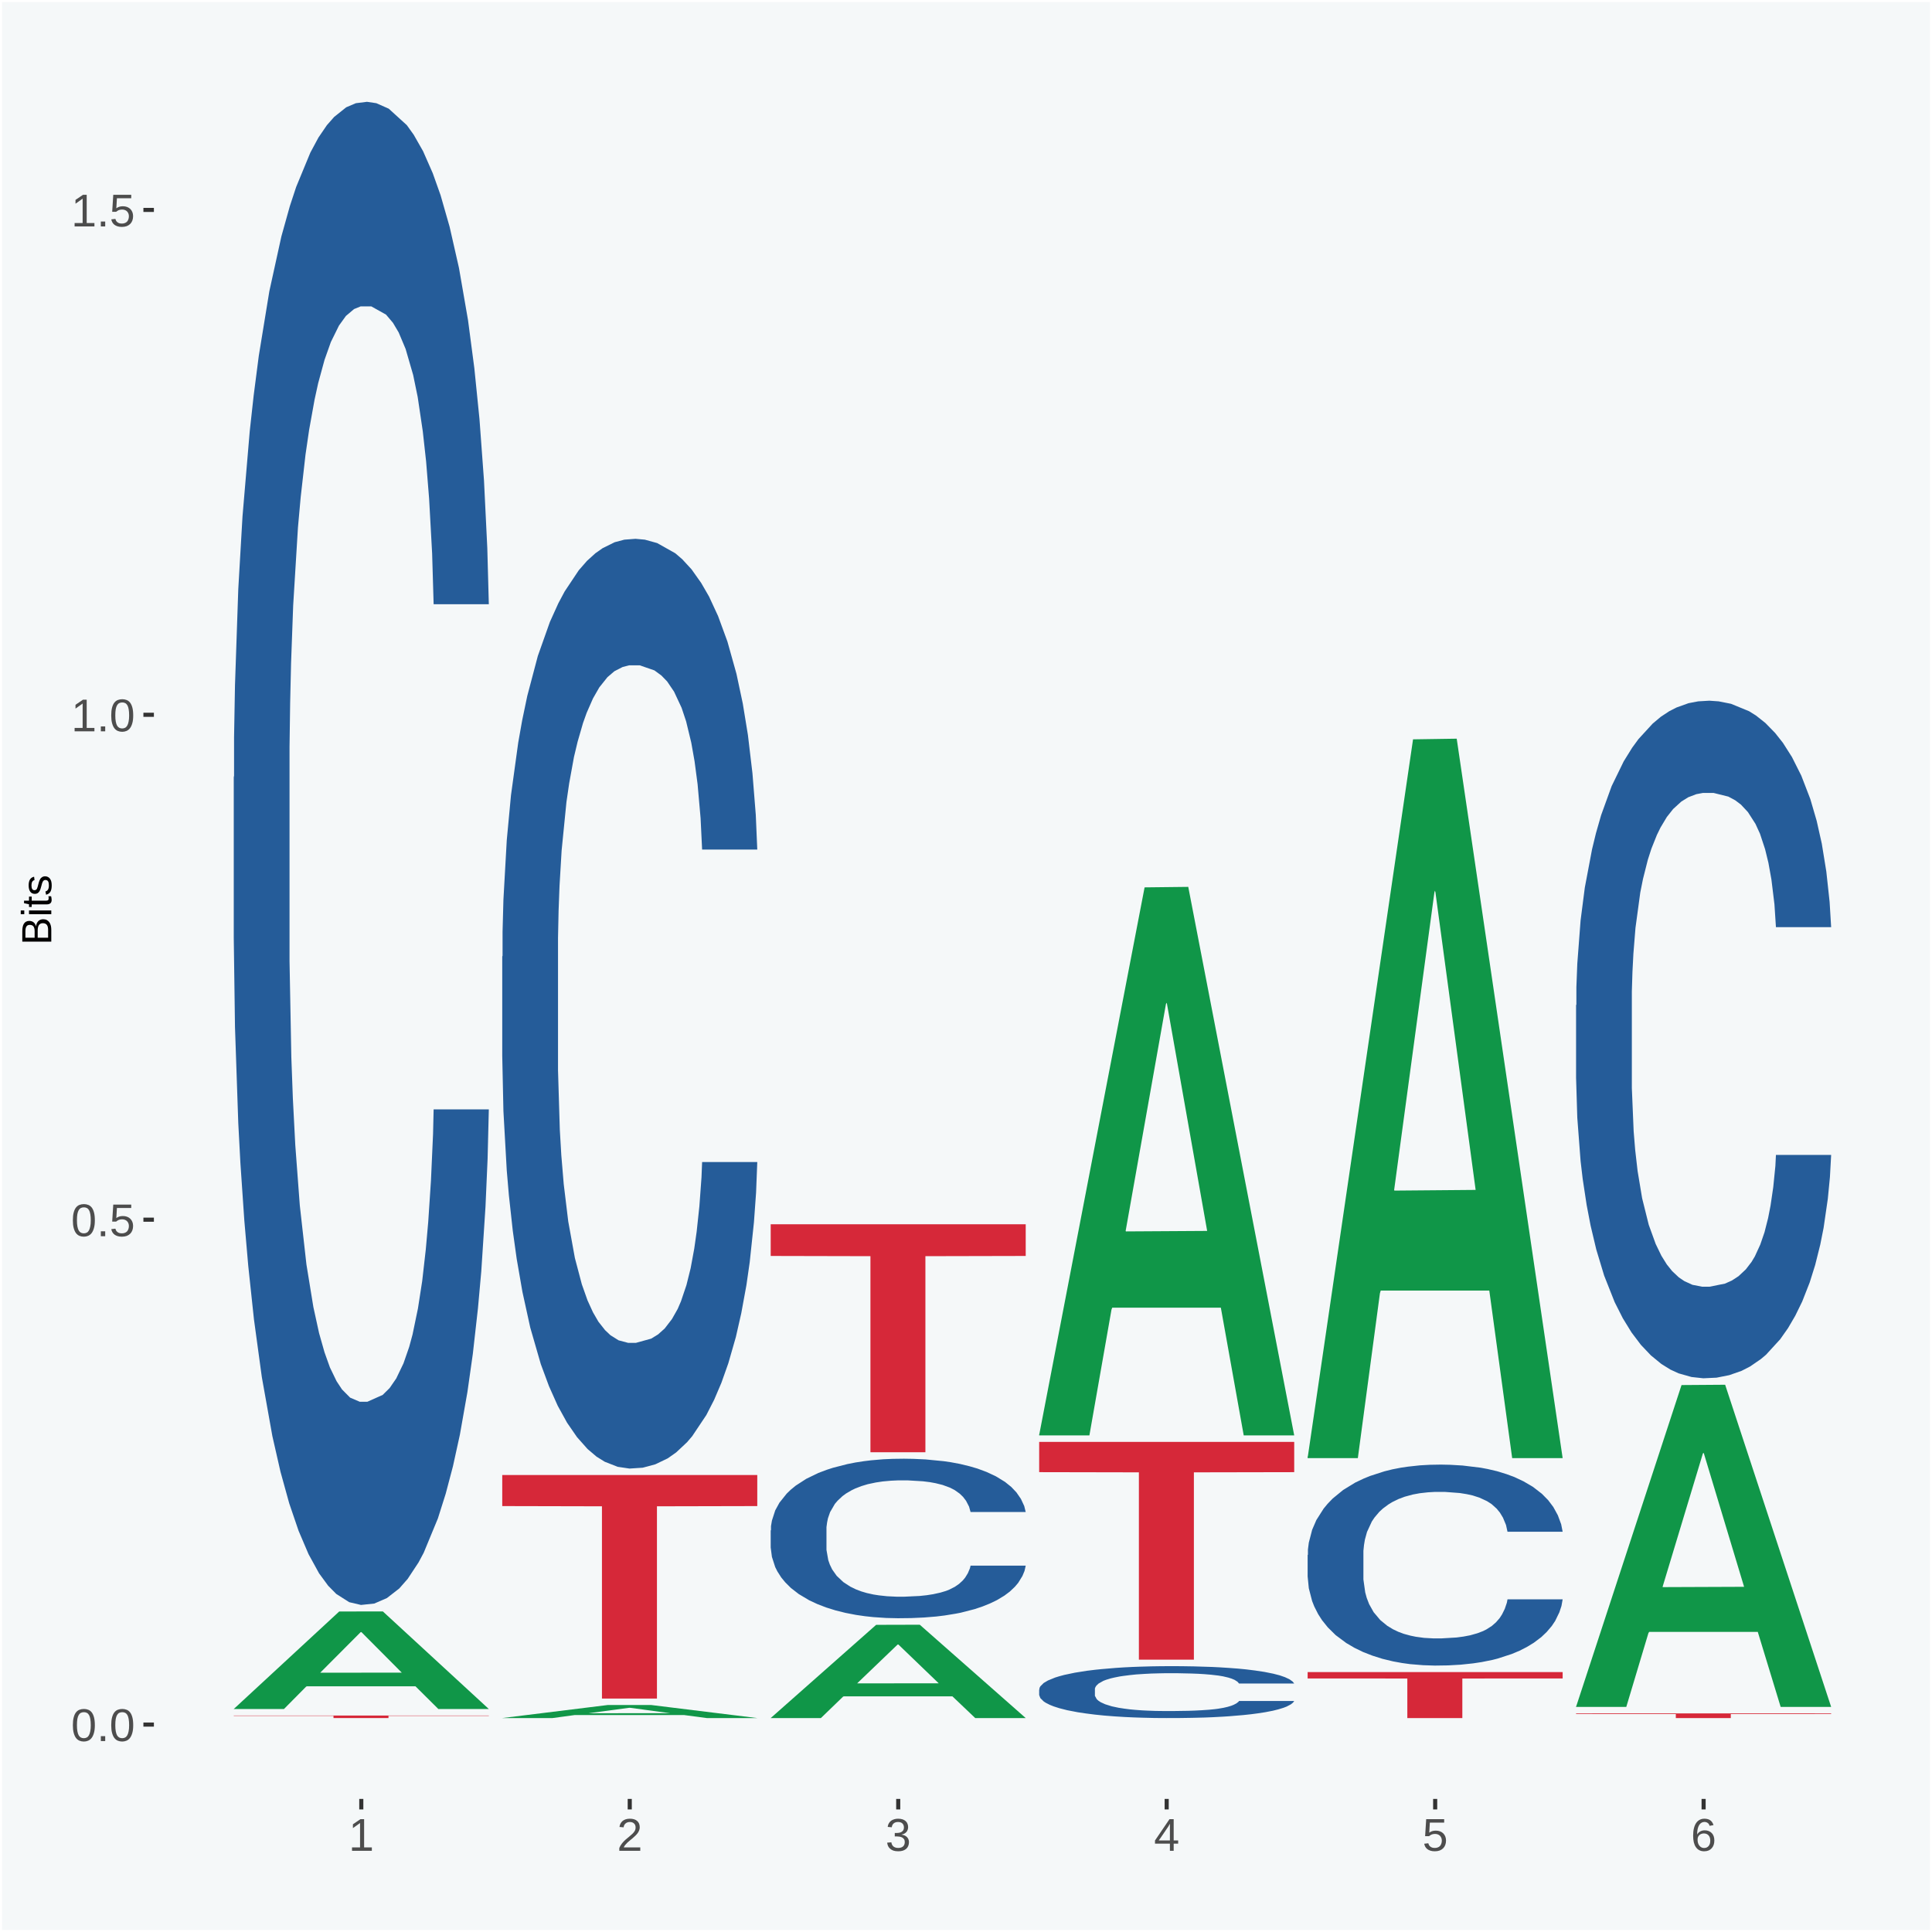 <?xml version="1.0" encoding="UTF-8"?>
<svg xmlns="http://www.w3.org/2000/svg" xmlns:xlink="http://www.w3.org/1999/xlink" width="504pt" height="504pt" viewBox="0 0 504 504" version="1.1">
<defs>
<g>
<symbol overflow="visible" id="glyph0-0">
<path style="stroke:none;" d="M 0.406 0 L 0.406 -8 L 3.594 -8 L 3.594 0 Z M 0.797 -0.406 L 3.188 -0.406 L 3.188 -7.594 L 0.797 -7.594 Z M 0.797 -0.406 "/>
</symbol>
<symbol overflow="visible" id="glyph0-1">
<path style="stroke:none;" d="M 6.203 -4.125 C 6.203 -3.332 6.125 -2.664 5.969 -2.125 C 5.82 -1.582 5.617 -1.145 5.359 -0.812 C 5.098 -0.477 4.789 -0.238 4.438 -0.094 C 4.094 0.051 3.723 0.125 3.328 0.125 C 2.922 0.125 2.539 0.051 2.188 -0.094 C 1.844 -0.238 1.539 -0.477 1.281 -0.812 C 1.031 -1.145 0.832 -1.582 0.688 -2.125 C 0.539 -2.664 0.469 -3.332 0.469 -4.125 C 0.469 -4.957 0.539 -5.645 0.688 -6.188 C 0.832 -6.738 1.035 -7.176 1.297 -7.5 C 1.555 -7.82 1.859 -8.047 2.203 -8.172 C 2.555 -8.305 2.941 -8.375 3.359 -8.375 C 3.754 -8.375 4.125 -8.305 4.469 -8.172 C 4.812 -8.047 5.113 -7.82 5.375 -7.5 C 5.633 -7.176 5.836 -6.738 5.984 -6.188 C 6.129 -5.645 6.203 -4.957 6.203 -4.125 Z M 5.141 -4.125 C 5.141 -4.781 5.098 -5.328 5.016 -5.766 C 4.941 -6.203 4.828 -6.551 4.672 -6.812 C 4.516 -7.07 4.328 -7.254 4.109 -7.359 C 3.891 -7.473 3.641 -7.531 3.359 -7.531 C 3.055 -7.531 2.789 -7.473 2.562 -7.359 C 2.344 -7.254 2.156 -7.07 2 -6.812 C 1.844 -6.551 1.723 -6.203 1.641 -5.766 C 1.566 -5.328 1.531 -4.781 1.531 -4.125 C 1.531 -3.5 1.57 -2.969 1.656 -2.531 C 1.738 -2.094 1.852 -1.742 2 -1.484 C 2.156 -1.223 2.344 -1.035 2.562 -0.922 C 2.789 -0.805 3.047 -0.75 3.328 -0.75 C 3.609 -0.75 3.859 -0.805 4.078 -0.922 C 4.305 -1.035 4.492 -1.223 4.641 -1.484 C 4.797 -1.742 4.914 -2.094 5 -2.531 C 5.094 -2.969 5.141 -3.5 5.141 -4.125 Z M 5.141 -4.125 "/>
</symbol>
<symbol overflow="visible" id="glyph0-2">
<path style="stroke:none;" d="M 1.094 0 L 1.094 -1.281 L 2.234 -1.281 L 2.234 0 Z M 1.094 0 "/>
</symbol>
<symbol overflow="visible" id="glyph0-3">
<path style="stroke:none;" d="M 6.172 -2.688 C 6.172 -2.27 6.109 -1.891 5.984 -1.547 C 5.859 -1.203 5.672 -0.906 5.422 -0.656 C 5.18 -0.414 4.879 -0.223 4.516 -0.078 C 4.148 0.055 3.723 0.125 3.234 0.125 C 2.805 0.125 2.43 0.07 2.109 -0.031 C 1.785 -0.133 1.508 -0.273 1.281 -0.453 C 1.062 -0.629 0.883 -0.836 0.75 -1.078 C 0.625 -1.316 0.535 -1.57 0.484 -1.844 L 1.547 -1.969 C 1.586 -1.812 1.645 -1.66 1.719 -1.516 C 1.801 -1.367 1.91 -1.238 2.047 -1.125 C 2.18 -1.008 2.348 -0.914 2.547 -0.844 C 2.742 -0.781 2.984 -0.75 3.266 -0.75 C 3.535 -0.75 3.781 -0.789 4 -0.875 C 4.227 -0.957 4.422 -1.078 4.578 -1.234 C 4.734 -1.398 4.852 -1.602 4.938 -1.844 C 5.031 -2.082 5.078 -2.359 5.078 -2.672 C 5.078 -2.922 5.035 -3.148 4.953 -3.359 C 4.867 -3.578 4.75 -3.766 4.594 -3.922 C 4.445 -4.078 4.258 -4.195 4.031 -4.281 C 3.812 -4.363 3.562 -4.406 3.281 -4.406 C 3.113 -4.406 2.953 -4.391 2.797 -4.359 C 2.648 -4.328 2.516 -4.285 2.391 -4.234 C 2.266 -4.18 2.148 -4.117 2.047 -4.047 C 1.941 -3.973 1.844 -3.895 1.75 -3.812 L 0.719 -3.812 L 1 -8.25 L 5.688 -8.25 L 5.688 -7.359 L 1.953 -7.359 L 1.797 -4.734 C 1.984 -4.879 2.219 -5.004 2.5 -5.109 C 2.781 -5.211 3.113 -5.266 3.5 -5.266 C 3.914 -5.266 4.285 -5.203 4.609 -5.078 C 4.941 -4.953 5.223 -4.773 5.453 -4.547 C 5.68 -4.316 5.859 -4.047 5.984 -3.734 C 6.109 -3.422 6.172 -3.07 6.172 -2.688 Z M 6.172 -2.688 "/>
</symbol>
<symbol overflow="visible" id="glyph0-4">
<path style="stroke:none;" d="M 0.922 0 L 0.922 -0.891 L 3.016 -0.891 L 3.016 -7.25 L 1.156 -5.922 L 1.156 -6.922 L 3.109 -8.25 L 4.078 -8.25 L 4.078 -0.891 L 6.094 -0.891 L 6.094 0 Z M 0.922 0 "/>
</symbol>
<symbol overflow="visible" id="glyph0-5">
<path style="stroke:none;" d="M 0.609 0 L 0.609 -0.75 C 0.805 -1.207 1.047 -1.609 1.328 -1.953 C 1.617 -2.305 1.922 -2.625 2.234 -2.906 C 2.555 -3.188 2.867 -3.445 3.172 -3.688 C 3.484 -3.938 3.766 -4.18 4.016 -4.422 C 4.266 -4.66 4.469 -4.91 4.625 -5.172 C 4.781 -5.441 4.859 -5.742 4.859 -6.078 C 4.859 -6.316 4.82 -6.523 4.75 -6.703 C 4.676 -6.879 4.57 -7.023 4.438 -7.141 C 4.312 -7.266 4.156 -7.359 3.969 -7.422 C 3.781 -7.484 3.578 -7.516 3.359 -7.516 C 3.141 -7.516 2.938 -7.484 2.75 -7.422 C 2.57 -7.367 2.41 -7.281 2.266 -7.156 C 2.117 -7.039 2 -6.895 1.906 -6.719 C 1.812 -6.551 1.754 -6.352 1.734 -6.125 L 0.656 -6.219 C 0.688 -6.508 0.766 -6.785 0.891 -7.047 C 1.023 -7.316 1.203 -7.551 1.422 -7.75 C 1.648 -7.945 1.922 -8.098 2.234 -8.203 C 2.555 -8.316 2.93 -8.375 3.359 -8.375 C 3.766 -8.375 4.125 -8.328 4.438 -8.234 C 4.758 -8.141 5.031 -7.992 5.25 -7.797 C 5.477 -7.609 5.648 -7.375 5.766 -7.094 C 5.879 -6.812 5.938 -6.488 5.938 -6.125 C 5.938 -5.844 5.883 -5.578 5.781 -5.328 C 5.688 -5.078 5.555 -4.836 5.391 -4.609 C 5.223 -4.379 5.031 -4.16 4.812 -3.953 C 4.594 -3.742 4.363 -3.535 4.125 -3.328 C 3.895 -3.129 3.656 -2.93 3.406 -2.734 C 3.164 -2.535 2.938 -2.336 2.719 -2.141 C 2.508 -1.941 2.32 -1.738 2.156 -1.531 C 1.988 -1.332 1.859 -1.117 1.766 -0.891 L 6.078 -0.891 L 6.078 0 Z M 0.609 0 "/>
</symbol>
<symbol overflow="visible" id="glyph0-6">
<path style="stroke:none;" d="M 6.141 -2.281 C 6.141 -1.906 6.078 -1.566 5.953 -1.266 C 5.836 -0.973 5.66 -0.723 5.422 -0.516 C 5.18 -0.305 4.883 -0.145 4.531 -0.031 C 4.188 0.07 3.789 0.125 3.344 0.125 C 2.832 0.125 2.398 0.062 2.047 -0.062 C 1.703 -0.195 1.414 -0.367 1.188 -0.578 C 0.957 -0.785 0.785 -1.02 0.672 -1.281 C 0.566 -1.551 0.492 -1.832 0.453 -2.125 L 1.547 -2.219 C 1.578 -2 1.633 -1.801 1.719 -1.625 C 1.801 -1.445 1.914 -1.289 2.062 -1.156 C 2.207 -1.031 2.383 -0.93 2.594 -0.859 C 2.801 -0.785 3.051 -0.75 3.344 -0.75 C 3.875 -0.75 4.289 -0.879 4.594 -1.141 C 4.895 -1.41 5.047 -1.801 5.047 -2.312 C 5.047 -2.613 4.977 -2.859 4.844 -3.047 C 4.707 -3.234 4.539 -3.379 4.344 -3.484 C 4.145 -3.586 3.926 -3.656 3.688 -3.688 C 3.445 -3.727 3.227 -3.75 3.031 -3.75 L 2.438 -3.75 L 2.438 -4.656 L 3.016 -4.656 C 3.211 -4.656 3.414 -4.676 3.625 -4.719 C 3.844 -4.758 4.039 -4.832 4.219 -4.938 C 4.395 -5.051 4.539 -5.195 4.656 -5.375 C 4.77 -5.562 4.828 -5.797 4.828 -6.078 C 4.828 -6.523 4.695 -6.875 4.438 -7.125 C 4.188 -7.383 3.801 -7.516 3.281 -7.516 C 2.82 -7.516 2.445 -7.395 2.156 -7.156 C 1.875 -6.914 1.707 -6.578 1.656 -6.141 L 0.594 -6.234 C 0.633 -6.598 0.734 -6.91 0.891 -7.172 C 1.047 -7.441 1.242 -7.664 1.484 -7.844 C 1.734 -8.02 2.008 -8.148 2.312 -8.234 C 2.625 -8.328 2.953 -8.375 3.297 -8.375 C 3.754 -8.375 4.148 -8.316 4.484 -8.203 C 4.816 -8.086 5.086 -7.93 5.297 -7.734 C 5.516 -7.535 5.672 -7.301 5.766 -7.031 C 5.867 -6.77 5.922 -6.488 5.922 -6.188 C 5.922 -5.945 5.883 -5.723 5.812 -5.516 C 5.75 -5.305 5.645 -5.113 5.5 -4.938 C 5.363 -4.77 5.188 -4.625 4.969 -4.5 C 4.75 -4.383 4.488 -4.297 4.188 -4.234 L 4.188 -4.219 C 4.52 -4.176 4.805 -4.098 5.047 -3.984 C 5.297 -3.867 5.5 -3.723 5.656 -3.547 C 5.82 -3.379 5.941 -3.188 6.016 -2.969 C 6.098 -2.75 6.141 -2.52 6.141 -2.281 Z M 6.141 -2.281 "/>
</symbol>
<symbol overflow="visible" id="glyph0-7">
<path style="stroke:none;" d="M 5.156 -1.875 L 5.156 0 L 4.172 0 L 4.172 -1.875 L 0.281 -1.875 L 0.281 -2.688 L 4.062 -8.25 L 5.156 -8.25 L 5.156 -2.703 L 6.328 -2.703 L 6.328 -1.875 Z M 4.172 -7.062 C 4.16 -7.039 4.141 -7.004 4.109 -6.953 C 4.078 -6.898 4.039 -6.836 4 -6.766 C 3.957 -6.691 3.914 -6.617 3.875 -6.547 C 3.844 -6.473 3.812 -6.414 3.781 -6.375 L 1.656 -3.25 C 1.633 -3.219 1.602 -3.176 1.562 -3.125 C 1.531 -3.07 1.492 -3.02 1.453 -2.969 C 1.422 -2.914 1.383 -2.863 1.344 -2.812 C 1.301 -2.77 1.27 -2.734 1.25 -2.703 L 4.172 -2.703 Z M 4.172 -7.062 "/>
</symbol>
<symbol overflow="visible" id="glyph0-8">
<path style="stroke:none;" d="M 6.141 -2.703 C 6.141 -2.285 6.082 -1.906 5.969 -1.562 C 5.852 -1.219 5.68 -0.922 5.453 -0.672 C 5.234 -0.422 4.957 -0.223 4.625 -0.078 C 4.289 0.055 3.91 0.125 3.484 0.125 C 3.004 0.125 2.582 0.031 2.219 -0.156 C 1.863 -0.344 1.566 -0.609 1.328 -0.953 C 1.086 -1.297 0.906 -1.719 0.781 -2.219 C 0.664 -2.727 0.609 -3.301 0.609 -3.938 C 0.609 -4.676 0.676 -5.32 0.812 -5.875 C 0.945 -6.426 1.141 -6.883 1.391 -7.25 C 1.648 -7.625 1.961 -7.906 2.328 -8.094 C 2.691 -8.281 3.102 -8.375 3.562 -8.375 C 3.844 -8.375 4.102 -8.344 4.344 -8.281 C 4.594 -8.227 4.816 -8.133 5.016 -8 C 5.223 -7.875 5.398 -7.703 5.547 -7.484 C 5.703 -7.273 5.828 -7.016 5.922 -6.703 L 4.906 -6.516 C 4.801 -6.867 4.629 -7.125 4.391 -7.281 C 4.148 -7.445 3.867 -7.531 3.547 -7.531 C 3.266 -7.531 3.004 -7.457 2.766 -7.312 C 2.535 -7.176 2.336 -6.973 2.172 -6.703 C 2.004 -6.43 1.875 -6.086 1.781 -5.672 C 1.695 -5.266 1.656 -4.789 1.656 -4.25 C 1.852 -4.602 2.125 -4.875 2.469 -5.062 C 2.812 -5.25 3.207 -5.344 3.656 -5.344 C 4.031 -5.344 4.367 -5.281 4.672 -5.156 C 4.984 -5.031 5.25 -4.852 5.469 -4.625 C 5.688 -4.406 5.852 -4.129 5.969 -3.797 C 6.082 -3.473 6.141 -3.109 6.141 -2.703 Z M 5.078 -2.656 C 5.078 -2.938 5.039 -3.191 4.969 -3.422 C 4.895 -3.66 4.785 -3.859 4.641 -4.016 C 4.504 -4.18 4.332 -4.305 4.125 -4.391 C 3.926 -4.484 3.688 -4.531 3.406 -4.531 C 3.219 -4.531 3.023 -4.5 2.828 -4.438 C 2.629 -4.383 2.453 -4.289 2.297 -4.156 C 2.141 -4.031 2.008 -3.863 1.906 -3.656 C 1.812 -3.457 1.766 -3.207 1.766 -2.906 C 1.766 -2.602 1.801 -2.316 1.875 -2.047 C 1.957 -1.785 2.07 -1.555 2.219 -1.359 C 2.363 -1.172 2.539 -1.02 2.75 -0.906 C 2.957 -0.789 3.191 -0.734 3.453 -0.734 C 3.703 -0.734 3.926 -0.773 4.125 -0.859 C 4.332 -0.953 4.504 -1.082 4.641 -1.25 C 4.785 -1.414 4.895 -1.613 4.969 -1.844 C 5.039 -2.082 5.078 -2.352 5.078 -2.656 Z M 5.078 -2.656 "/>
</symbol>
<symbol overflow="visible" id="glyph1-0">
<path style="stroke:none;" d="M 0 -0.359 L -7.328 -0.359 L -7.328 -3.281 L 0 -3.281 Z M -0.359 -0.734 L -0.359 -2.922 L -6.969 -2.922 L -6.969 -0.734 Z M -0.359 -0.734 "/>
</symbol>
<symbol overflow="visible" id="glyph1-1">
<path style="stroke:none;" d="M -2.125 -6.75 C -1.75 -6.75 -1.426 -6.676 -1.156 -6.531 C -0.883 -6.383 -0.66 -6.18 -0.484 -5.922 C -0.316 -5.672 -0.191 -5.375 -0.109 -5.031 C -0.035 -4.695 0 -4.344 0 -3.969 L 0 -0.906 L -7.562 -0.906 L -7.562 -3.656 C -7.562 -4.07 -7.523 -4.441 -7.453 -4.766 C -7.391 -5.098 -7.281 -5.379 -7.125 -5.609 C -6.977 -5.836 -6.789 -6.008 -6.562 -6.125 C -6.332 -6.25 -6.055 -6.312 -5.734 -6.312 C -5.523 -6.312 -5.328 -6.281 -5.141 -6.219 C -4.953 -6.164 -4.781 -6.078 -4.625 -5.953 C -4.477 -5.836 -4.348 -5.688 -4.234 -5.5 C -4.129 -5.32 -4.047 -5.113 -3.984 -4.875 C -3.953 -5.176 -3.883 -5.441 -3.781 -5.672 C -3.676 -5.91 -3.539 -6.109 -3.375 -6.266 C -3.219 -6.43 -3.031 -6.551 -2.812 -6.625 C -2.602 -6.707 -2.375 -6.75 -2.125 -6.75 Z M -5.609 -5.281 C -6.016 -5.281 -6.305 -5.141 -6.484 -4.859 C -6.66 -4.586 -6.75 -4.188 -6.75 -3.656 L -6.75 -1.922 L -4.344 -1.922 L -4.344 -3.656 C -4.344 -3.957 -4.375 -4.211 -4.438 -4.422 C -4.5 -4.629 -4.582 -4.797 -4.688 -4.922 C -4.801 -5.047 -4.93 -5.133 -5.078 -5.188 C -5.234 -5.25 -5.41 -5.281 -5.609 -5.281 Z M -2.219 -5.719 C -2.457 -5.719 -2.66 -5.672 -2.828 -5.578 C -2.992 -5.492 -3.129 -5.367 -3.234 -5.203 C -3.348 -5.047 -3.426 -4.848 -3.469 -4.609 C -3.52 -4.379 -3.547 -4.125 -3.547 -3.844 L -3.547 -1.922 L -0.828 -1.922 L -0.828 -3.922 C -0.828 -4.18 -0.848 -4.422 -0.891 -4.641 C -0.93 -4.859 -1.004 -5.047 -1.109 -5.203 C -1.211 -5.367 -1.352 -5.492 -1.531 -5.578 C -1.719 -5.672 -1.945 -5.719 -2.219 -5.719 Z M -2.219 -5.719 "/>
</symbol>
<symbol overflow="visible" id="glyph1-2">
<path style="stroke:none;" d="M -7.047 -0.734 L -7.969 -0.734 L -7.969 -1.703 L -7.047 -1.703 Z M 0 -0.734 L -5.812 -0.734 L -5.812 -1.703 L 0 -1.703 Z M 0 -0.734 "/>
</symbol>
<symbol overflow="visible" id="glyph1-3">
<path style="stroke:none;" d="M -0.047 -2.969 C -0.004 -2.82 0.023 -2.672 0.047 -2.516 C 0.078 -2.367 0.094 -2.195 0.094 -2 C 0.094 -1.227 -0.348 -0.844 -1.234 -0.844 L -5.109 -0.844 L -5.109 -0.172 L -5.812 -0.172 L -5.812 -0.875 L -7.109 -1.156 L -7.109 -1.812 L -5.812 -1.812 L -5.812 -2.875 L -5.109 -2.875 L -5.109 -1.812 L -1.438 -1.812 C -1.156 -1.812 -0.957 -1.852 -0.844 -1.938 C -0.738 -2.031 -0.688 -2.191 -0.688 -2.422 C -0.688 -2.516 -0.691 -2.602 -0.703 -2.688 C -0.711 -2.77 -0.727 -2.863 -0.75 -2.969 Z M -0.047 -2.969 "/>
</symbol>
<symbol overflow="visible" id="glyph1-4">
<path style="stroke:none;" d="M -1.609 -5.109 C -1.336 -5.109 -1.094 -5.051 -0.875 -4.938 C -0.664 -4.832 -0.488 -4.68 -0.344 -4.484 C -0.195 -4.285 -0.082 -4.039 0 -3.75 C 0.07 -3.457 0.109 -3.125 0.109 -2.75 C 0.109 -2.406 0.082 -2.098 0.031 -1.828 C -0.02 -1.555 -0.102 -1.316 -0.219 -1.109 C -0.332 -0.91 -0.484 -0.742 -0.672 -0.609 C -0.859 -0.473 -1.086 -0.375 -1.359 -0.312 L -1.531 -1.156 C -1.219 -1.238 -0.988 -1.41 -0.844 -1.672 C -0.695 -1.93 -0.625 -2.289 -0.625 -2.75 C -0.625 -2.957 -0.641 -3.145 -0.672 -3.312 C -0.703 -3.488 -0.75 -3.641 -0.812 -3.766 C -0.883 -3.891 -0.977 -3.984 -1.094 -4.047 C -1.207 -4.117 -1.352 -4.156 -1.531 -4.156 C -1.707 -4.156 -1.848 -4.113 -1.953 -4.031 C -2.066 -3.957 -2.16 -3.844 -2.234 -3.688 C -2.316 -3.539 -2.383 -3.363 -2.438 -3.156 C -2.5 -2.945 -2.562 -2.719 -2.625 -2.469 C -2.688 -2.238 -2.754 -2.008 -2.828 -1.781 C -2.898 -1.551 -3 -1.344 -3.125 -1.156 C -3.25 -0.969 -3.398 -0.816 -3.578 -0.703 C -3.766 -0.586 -4 -0.531 -4.281 -0.531 C -4.812 -0.531 -5.211 -0.719 -5.484 -1.094 C -5.766 -1.477 -5.906 -2.031 -5.906 -2.75 C -5.906 -3.395 -5.789 -3.906 -5.562 -4.281 C -5.332 -4.656 -4.973 -4.895 -4.484 -5 L -4.375 -4.125 C -4.52 -4.094 -4.645 -4.035 -4.75 -3.953 C -4.852 -3.867 -4.938 -3.766 -5 -3.641 C -5.062 -3.516 -5.102 -3.375 -5.125 -3.219 C -5.156 -3.07 -5.172 -2.914 -5.172 -2.75 C -5.172 -2.312 -5.102 -1.988 -4.969 -1.781 C -4.844 -1.582 -4.645 -1.484 -4.375 -1.484 C -4.219 -1.484 -4.086 -1.52 -3.984 -1.594 C -3.879 -1.664 -3.789 -1.77 -3.719 -1.906 C -3.656 -2.051 -3.598 -2.219 -3.547 -2.406 C -3.492 -2.602 -3.438 -2.816 -3.375 -3.047 C -3.332 -3.203 -3.289 -3.359 -3.25 -3.516 C -3.207 -3.68 -3.156 -3.836 -3.094 -3.984 C -3.031 -4.141 -2.957 -4.285 -2.875 -4.422 C -2.789 -4.555 -2.688 -4.672 -2.562 -4.766 C -2.445 -4.867 -2.312 -4.953 -2.156 -5.016 C -2 -5.078 -1.816 -5.109 -1.609 -5.109 Z M -1.609 -5.109 "/>
</symbol>
</g>
<clipPath id="clip1">
  <path d="M 40.148 5.48 L 498.52 5.48 L 498.52 469.281 L 40.148 469.281 Z M 40.148 5.48 "/>
</clipPath>
</defs>
<g id="surface1">
<rect x="0" y="0" width="504" height="504" style="fill:rgb(96.078%,97.255%,97.647%);fill-opacity:1;stroke:none;"/>
<path style="fill:none;stroke-width:1.07;stroke-linecap:round;stroke-linejoin:round;stroke:rgb(100%,100%,100%);stroke-opacity:1;stroke-miterlimit:10;" d="M 0 0 L 504 0 L 504 504 L 0 504 Z M 0 0 " transform="matrix(1,0,0,-1,0,504)"/>
<g clip-path="url(#clip1)" clip-rule="nonzero">
<path style=" stroke:none;fill-rule:nonzero;fill:rgb(96.078%,97.255%,97.647%);fill-opacity:1;" d="M 40.148 469.281 L 498.52 469.281 L 498.52 5.48 L 40.148 5.48 Z M 40.148 469.281 "/>
</g>
<path style=" stroke:none;fill-rule:nonzero;fill:rgb(6.274%,58.824%,28.235%);fill-opacity:1;" d="M 60.98 445.781 L 61.051 445.762 L 88.488 420.391 L 99.871 420.371 L 127.52 445.828 L 114.352 445.828 L 108.379 439.898 L 80.051 439.898 L 79.852 440 L 74.078 445.828 L 60.98 445.828 L 60.98 445.781 L 83.621 436.359 L 104.809 436.34 L 94.32 425.801 L 94.18 425.75 L 94.039 425.82 L 83.551 436.34 L 83.621 436.359 Z M 60.98 445.781 "/>
<path style=" stroke:none;fill-rule:nonzero;fill:rgb(14.51%,36.078%,60.001%);fill-opacity:1;" d="M 60.98 202.738 L 61.059 202.391 L 61.059 192.359 L 61.301 178.75 L 62.16 153.691 L 63.262 134.711 L 65.148 112.5 L 66.172 103.191 L 67.512 92.809 L 70.262 75.98 L 73.41 61.648 L 75.609 53.781 L 77.262 48.762 L 80.961 39.809 L 83.078 35.871 L 85.281 32.648 L 87.172 30.5 L 90.32 27.988 L 92.828 26.922 L 95.738 26.559 L 98.18 26.922 L 101.41 28.352 L 106.129 32.648 L 107.93 35.16 L 110.371 39.449 L 112.891 45.18 L 114.93 50.91 L 117.289 59.148 L 119.73 69.891 L 122.09 83.5 L 123.738 96.031 L 125.078 109.281 L 126.262 125.398 L 127.121 142.941 L 127.52 157.621 L 113.121 157.621 L 112.73 144.371 L 111.941 130.051 L 111.16 120.379 L 110.289 112.5 L 108.961 103.551 L 107.781 97.82 L 105.809 91.02 L 104 86.719 L 102.512 84.211 L 100.699 82.07 L 96.852 79.922 L 94.09 79.922 L 92.359 80.629 L 90.238 82.422 L 88.43 84.93 L 86.309 89.23 L 84.66 93.879 L 83 99.969 L 82.059 104.27 L 80.641 112.148 L 79.699 118.59 L 78.441 129.691 L 77.73 137.57 L 76.48 157.98 L 75.93 173.02 L 75.691 183.41 L 75.531 194.871 L 75.531 250.73 L 76 275.801 L 76.398 286.539 L 77.031 298.711 L 78.211 314.469 L 79.941 329.871 L 81.75 340.969 L 83.238 347.77 L 84.66 352.789 L 86.07 356.73 L 87.801 360.309 L 89.219 362.461 L 91.34 364.602 L 93.859 365.68 L 95.82 365.68 L 99.828 363.891 L 101.641 362.102 L 103.371 359.59 L 105.262 355.648 L 106.75 351.352 L 107.621 348.129 L 109.031 341.328 L 110.141 334.172 L 111.078 325.93 L 111.711 318.77 L 112.422 308.02 L 112.969 295.852 L 113.121 289.398 L 127.52 289.398 L 127.199 302.301 L 126.648 314.828 L 125.551 331.66 L 124.68 341.328 L 123.352 353.148 L 121.93 363.172 L 119.969 374.27 L 118.16 382.512 L 116.27 389.672 L 114.23 396.121 L 110.531 405.07 L 109.191 407.578 L 106.359 411.871 L 104.16 414.379 L 100.93 416.891 L 97.629 418.32 L 94.172 418.68 L 91.102 417.961 L 87.719 415.809 L 85.602 413.66 L 83.238 410.441 L 80.488 405.43 L 77.891 399.34 L 75.449 392.18 L 73.172 383.941 L 71.051 374.629 L 68.301 359.23 L 66.25 344.191 L 64.762 330.23 L 63.738 318.41 L 62.711 303.371 L 62.16 292.98 L 61.301 267.922 L 60.98 244.641 Z M 60.98 202.738 "/>
<path style=" stroke:none;fill-rule:nonzero;fill:rgb(83.922%,15.686%,22.353%);fill-opacity:1;" d="M 60.98 447.531 L 127.52 447.531 L 127.52 447.621 L 101.34 447.621 L 101.34 448.191 L 87 448.191 L 87 447.621 L 60.98 447.621 Z M 60.98 447.531 "/>
<path style=" stroke:none;fill-rule:nonzero;fill:rgb(6.274%,58.824%,28.235%);fill-opacity:1;" d="M 131.02 448.191 L 131.09 448.18 L 158.52 444.789 L 169.91 444.789 L 197.551 448.191 L 184.379 448.191 L 178.41 447.398 L 150.09 447.398 L 149.879 447.41 L 144.121 448.191 L 131.02 448.191 L 153.648 446.93 L 174.852 446.922 L 164.352 445.512 L 164.219 445.512 L 164.078 445.52 L 153.578 446.922 L 153.648 446.93 Z M 131.02 448.191 "/>
<path style=" stroke:none;fill-rule:nonzero;fill:rgb(14.51%,36.078%,60.001%);fill-opacity:1;" d="M 131.02 249.539 L 131.102 249.309 L 131.102 243.109 L 131.328 234.699 L 132.199 219.191 L 133.301 207.449 L 135.191 193.719 L 136.211 187.961 L 137.551 181.539 L 140.301 171.129 L 143.441 162.27 L 145.648 157.391 L 147.301 154.289 L 150.988 148.762 L 153.121 146.32 L 155.32 144.328 L 157.211 143 L 160.352 141.449 L 162.871 140.781 L 165.781 140.559 L 168.219 140.781 L 171.441 141.672 L 176.16 144.328 L 177.969 145.879 L 180.41 148.531 L 182.922 152.078 L 184.969 155.621 L 187.328 160.719 L 189.762 167.359 L 192.121 175.781 L 193.77 183.531 L 195.109 191.73 L 196.289 201.691 L 197.16 212.551 L 197.551 221.629 L 183.16 221.629 L 182.762 213.43 L 181.98 204.57 L 181.191 198.59 L 180.328 193.719 L 178.988 188.18 L 177.809 184.641 L 175.84 180.43 L 174.039 177.77 L 172.539 176.219 L 170.73 174.891 L 166.879 173.559 L 164.129 173.559 L 162.398 174.012 L 160.27 175.109 L 158.461 176.66 L 156.34 179.32 L 154.691 182.199 L 153.039 185.969 L 152.09 188.621 L 150.68 193.5 L 149.73 197.48 L 148.48 204.352 L 147.77 209.219 L 146.512 221.852 L 145.961 231.148 L 145.719 237.578 L 145.57 244.66 L 145.57 279.219 L 146.039 294.719 L 146.43 301.371 L 147.059 308.898 L 148.238 318.641 L 149.969 328.172 L 151.781 335.031 L 153.27 339.238 L 154.691 342.34 L 156.102 344.781 L 157.84 346.988 L 159.25 348.32 L 161.371 349.648 L 163.891 350.32 L 165.859 350.32 L 169.871 349.211 L 171.68 348.102 L 173.41 346.551 L 175.289 344.109 L 176.789 341.461 L 177.648 339.461 L 179.07 335.25 L 180.172 330.82 L 181.109 325.73 L 181.738 321.301 L 182.449 314.66 L 183 307.121 L 183.16 303.141 L 197.551 303.141 L 197.238 311.109 L 196.68 318.859 L 195.578 329.27 L 194.719 335.25 L 193.379 342.559 L 191.969 348.77 L 190 355.629 L 188.191 360.73 L 186.301 365.16 L 184.262 369.141 L 180.559 374.68 L 179.23 376.23 L 176.391 378.891 L 174.191 380.441 L 170.969 381.988 L 167.672 382.879 L 164.211 383.102 L 161.141 382.648 L 157.762 381.328 L 155.629 380 L 153.27 378 L 150.52 374.898 L 147.93 371.141 L 145.488 366.711 L 143.211 361.609 L 141.078 355.852 L 138.328 346.328 L 136.289 337.031 L 134.789 328.391 L 133.77 321.078 L 132.75 311.781 L 132.199 305.352 L 131.328 289.852 L 131.02 275.449 Z M 131.02 249.539 "/>
<path style=" stroke:none;fill-rule:nonzero;fill:rgb(83.922%,15.686%,22.353%);fill-opacity:1;" d="M 131.02 384.789 L 197.551 384.789 L 197.551 392.891 L 171.379 392.949 L 171.379 443.102 L 157.031 443.102 L 157.031 392.949 L 131.02 392.891 Z M 131.02 384.789 "/>
<path style=" stroke:none;fill-rule:nonzero;fill:rgb(6.274%,58.824%,28.235%);fill-opacity:1;" d="M 201.051 448.148 L 201.121 448.129 L 228.559 423.871 L 239.941 423.84 L 267.578 448.191 L 254.41 448.191 L 248.449 442.52 L 220.121 442.52 L 219.91 442.621 L 214.148 448.191 L 201.051 448.191 L 201.051 448.148 L 223.691 439.141 L 244.879 439.121 L 234.391 429.031 L 234.25 428.988 L 234.109 429.059 L 223.621 439.121 L 223.691 439.141 Z M 201.051 448.148 "/>
<path style=" stroke:none;fill-rule:nonzero;fill:rgb(14.51%,36.078%,60.001%);fill-opacity:1;" d="M 201.051 399.23 L 201.129 399.191 L 201.129 398.129 L 201.371 396.68 L 202.23 394.02 L 203.328 392.012 L 205.219 389.648 L 206.238 388.66 L 207.578 387.559 L 210.328 385.781 L 213.48 384.25 L 215.68 383.422 L 217.328 382.891 L 221.031 381.941 L 223.148 381.52 L 225.352 381.18 L 227.238 380.949 L 230.391 380.68 L 232.898 380.57 L 235.809 380.531 L 238.25 380.57 L 241.469 380.719 L 246.191 381.18 L 248 381.441 L 250.441 381.898 L 252.961 382.512 L 255 383.109 L 257.359 383.988 L 259.801 385.129 L 262.16 386.57 L 263.809 387.898 L 265.148 389.309 L 266.328 391.02 L 267.191 392.879 L 267.578 394.441 L 253.191 394.441 L 252.801 393.039 L 252.012 391.512 L 251.23 390.488 L 250.359 389.648 L 249.02 388.699 L 247.84 388.09 L 245.879 387.371 L 244.07 386.922 L 242.578 386.648 L 240.77 386.422 L 236.91 386.191 L 234.16 386.191 L 232.43 386.27 L 230.309 386.461 L 228.5 386.73 L 226.371 387.18 L 224.719 387.68 L 223.07 388.32 L 222.129 388.781 L 220.711 389.609 L 219.77 390.301 L 218.512 391.48 L 217.801 392.309 L 216.539 394.48 L 215.988 396.078 L 215.762 397.18 L 215.602 398.391 L 215.602 404.32 L 216.07 406.988 L 216.469 408.129 L 217.09 409.422 L 218.27 411.09 L 220 412.719 L 221.809 413.898 L 223.309 414.629 L 224.719 415.16 L 226.141 415.578 L 227.871 415.961 L 229.281 416.18 L 231.41 416.41 L 233.922 416.531 L 235.891 416.531 L 239.898 416.34 L 241.711 416.148 L 243.441 415.879 L 245.328 415.461 L 246.82 415.012 L 247.691 414.66 L 249.102 413.941 L 250.199 413.18 L 251.148 412.309 L 251.781 411.551 L 252.48 410.41 L 253.031 409.109 L 253.191 408.43 L 267.578 408.43 L 267.27 409.801 L 266.719 411.129 L 265.621 412.91 L 264.75 413.941 L 263.422 415.199 L 262 416.262 L 260.031 417.441 L 258.23 418.309 L 256.34 419.07 L 254.289 419.762 L 250.602 420.711 L 249.262 420.969 L 246.43 421.43 L 244.23 421.699 L 241 421.961 L 237.699 422.109 L 234.238 422.148 L 231.172 422.078 L 227.789 421.852 L 225.672 421.621 L 223.309 421.281 L 220.559 420.75 L 217.961 420.102 L 215.52 419.34 L 213.238 418.461 L 211.121 417.48 L 208.371 415.84 L 206.32 414.25 L 204.828 412.762 L 203.801 411.512 L 202.781 409.91 L 202.23 408.809 L 201.371 406.148 L 201.051 403.68 Z M 201.051 399.23 "/>
<path style=" stroke:none;fill-rule:nonzero;fill:rgb(83.922%,15.686%,22.353%);fill-opacity:1;" d="M 201.051 319.379 L 267.578 319.379 L 267.578 327.641 L 241.41 327.699 L 241.41 378.84 L 227.07 378.84 L 227.07 327.699 L 201.051 327.641 Z M 201.051 319.379 "/>
<path style=" stroke:none;fill-rule:nonzero;fill:rgb(6.274%,58.824%,28.235%);fill-opacity:1;" d="M 271.09 374.18 L 271.148 374.039 L 298.59 231.488 L 309.98 231.359 L 337.621 374.449 L 324.449 374.449 L 318.48 341.129 L 290.148 341.129 L 289.949 341.66 L 284.191 374.449 L 271.09 374.449 L 271.09 374.18 L 293.719 321.238 L 314.91 321.109 L 304.422 261.859 L 304.281 261.59 L 304.148 261.988 L 293.648 321.109 L 293.719 321.238 Z M 271.09 374.18 "/>
<path style=" stroke:none;fill-rule:nonzero;fill:rgb(14.51%,36.078%,60.001%);fill-opacity:1;" d="M 271.09 440.738 L 271.16 440.719 L 271.16 440.379 L 271.398 439.91 L 272.27 439.039 L 273.371 438.391 L 275.25 437.621 L 276.281 437.301 L 277.609 436.941 L 280.371 436.359 L 283.512 435.859 L 285.711 435.59 L 287.359 435.422 L 291.059 435.109 L 293.18 434.969 L 295.391 434.859 L 297.27 434.789 L 300.422 434.699 L 302.941 434.66 L 305.852 434.648 L 308.281 434.66 L 311.512 434.711 L 316.23 434.859 L 318.039 434.949 L 320.469 435.102 L 322.988 435.289 L 325.031 435.488 L 327.391 435.781 L 329.828 436.148 L 332.191 436.621 L 333.84 437.051 L 335.18 437.512 L 336.359 438.059 L 337.219 438.672 L 337.621 439.18 L 323.23 439.18 L 322.828 438.719 L 322.051 438.219 L 321.262 437.891 L 320.391 437.621 L 319.059 437.309 L 317.879 437.109 L 315.91 436.879 L 314.102 436.73 L 312.609 436.641 L 310.801 436.57 L 306.949 436.488 L 304.191 436.488 L 302.461 436.52 L 300.34 436.578 L 298.531 436.672 L 296.41 436.809 L 294.762 436.98 L 293.109 437.191 L 292.16 437.328 L 290.75 437.609 L 289.801 437.828 L 288.539 438.211 L 287.84 438.48 L 286.578 439.191 L 286.031 439.711 L 285.789 440.07 L 285.629 440.461 L 285.629 442.391 L 286.109 443.262 L 286.5 443.629 L 287.129 444.051 L 288.309 444.59 L 290.039 445.129 L 291.852 445.512 L 293.34 445.738 L 294.762 445.922 L 296.172 446.051 L 297.898 446.18 L 299.32 446.25 L 301.441 446.328 L 303.961 446.359 L 305.922 446.359 L 309.941 446.301 L 311.738 446.238 L 313.469 446.148 L 315.359 446.02 L 316.859 445.871 L 317.719 445.762 L 319.141 445.52 L 320.238 445.27 L 321.18 444.988 L 321.809 444.738 L 322.52 444.371 L 323.07 443.949 L 323.23 443.73 L 337.621 443.73 L 337.301 444.172 L 336.75 444.609 L 335.648 445.191 L 334.789 445.52 L 333.449 445.93 L 332.031 446.281 L 330.07 446.66 L 328.262 446.941 L 326.371 447.191 L 324.328 447.41 L 320.629 447.719 L 319.289 447.809 L 316.461 447.961 L 314.262 448.051 L 311.039 448.129 L 307.73 448.18 L 304.27 448.191 L 301.211 448.172 L 297.82 448.09 L 295.699 448.02 L 293.34 447.91 L 290.59 447.738 L 287.988 447.531 L 285.559 447.281 L 283.281 446.988 L 281.148 446.672 L 278.398 446.141 L 276.352 445.621 L 274.859 445.141 L 273.84 444.73 L 272.82 444.211 L 272.27 443.852 L 271.398 442.988 L 271.09 442.18 Z M 271.09 440.738 "/>
<path style=" stroke:none;fill-rule:nonzero;fill:rgb(83.922%,15.686%,22.353%);fill-opacity:1;" d="M 271.09 376.141 L 337.621 376.141 L 337.621 384.039 L 311.449 384.09 L 311.449 432.961 L 297.102 432.961 L 297.102 384.09 L 271.09 384.039 Z M 271.09 376.141 "/>
<path style=" stroke:none;fill-rule:nonzero;fill:rgb(6.274%,58.824%,28.235%);fill-opacity:1;" d="M 341.121 380.02 L 341.191 379.852 L 368.621 192.871 L 380.012 192.699 L 407.648 380.379 L 394.48 380.379 L 388.512 336.672 L 360.191 336.672 L 359.98 337.379 L 354.219 380.379 L 341.121 380.379 L 341.121 380.02 L 363.75 310.59 L 384.949 310.41 L 374.449 232.699 L 374.32 232.352 L 374.18 232.879 L 363.691 310.41 L 363.75 310.59 Z M 341.121 380.02 "/>
<path style=" stroke:none;fill-rule:nonzero;fill:rgb(14.51%,36.078%,60.001%);fill-opacity:1;" d="M 341.121 405.629 L 341.199 405.578 L 341.199 404.238 L 341.43 402.422 L 342.301 399.07 L 343.398 396.531 L 345.289 393.559 L 346.309 392.32 L 347.648 390.93 L 350.398 388.68 L 353.539 386.762 L 355.75 385.711 L 357.398 385.039 L 361.09 383.84 L 363.219 383.309 L 365.422 382.879 L 367.309 382.602 L 370.449 382.262 L 372.969 382.121 L 375.879 382.07 L 378.32 382.121 L 381.539 382.309 L 386.262 382.879 L 388.07 383.219 L 390.512 383.789 L 393.02 384.559 L 395.07 385.32 L 397.43 386.43 L 399.871 387.859 L 402.23 389.68 L 403.879 391.359 L 405.211 393.129 L 406.391 395.281 L 407.262 397.629 L 407.648 399.59 L 393.262 399.59 L 392.871 397.82 L 392.078 395.91 L 391.289 394.609 L 390.43 393.559 L 389.09 392.359 L 387.91 391.602 L 385.949 390.691 L 384.141 390.109 L 382.641 389.781 L 380.828 389.488 L 376.98 389.199 L 374.23 389.199 L 372.5 389.301 L 370.371 389.539 L 368.57 389.871 L 366.441 390.449 L 364.789 391.07 L 363.141 391.879 L 362.199 392.461 L 360.781 393.512 L 359.84 394.371 L 358.578 395.859 L 357.871 396.91 L 356.609 399.641 L 356.059 401.648 L 355.828 403.039 L 355.672 404.57 L 355.672 412.039 L 356.141 415.391 L 356.531 416.828 L 357.16 418.461 L 358.34 420.57 L 360.07 422.621 L 361.879 424.109 L 363.379 425.02 L 364.789 425.691 L 366.211 426.219 L 367.941 426.691 L 369.352 426.98 L 371.48 427.27 L 373.988 427.41 L 375.961 427.41 L 379.969 427.172 L 381.781 426.93 L 383.512 426.602 L 385.398 426.07 L 386.891 425.5 L 387.75 425.07 L 389.172 424.16 L 390.27 423.199 L 391.219 422.102 L 391.84 421.141 L 392.551 419.699 L 393.102 418.078 L 393.262 417.211 L 407.648 417.211 L 407.34 418.941 L 406.789 420.609 L 405.691 422.859 L 404.82 424.16 L 403.48 425.738 L 402.07 427.078 L 400.102 428.559 L 398.289 429.66 L 396.41 430.621 L 394.359 431.48 L 390.66 432.68 L 389.328 433.02 L 386.5 433.59 L 384.289 433.922 L 381.07 434.262 L 377.77 434.449 L 374.309 434.5 L 371.238 434.398 L 367.859 434.121 L 365.73 433.828 L 363.379 433.398 L 360.621 432.73 L 358.031 431.91 L 355.59 430.961 L 353.309 429.852 L 351.191 428.609 L 348.43 426.551 L 346.391 424.539 L 344.891 422.672 L 343.871 421.09 L 342.852 419.078 L 342.301 417.691 L 341.43 414.34 L 341.121 411.23 Z M 341.121 405.629 "/>
<path style=" stroke:none;fill-rule:nonzero;fill:rgb(83.922%,15.686%,22.353%);fill-opacity:1;" d="M 341.121 436.191 L 407.648 436.191 L 407.648 437.859 L 381.48 437.871 L 381.48 448.191 L 367.129 448.191 L 367.129 437.871 L 341.121 437.859 Z M 341.121 436.191 "/>
<path style=" stroke:none;fill-rule:nonzero;fill:rgb(6.274%,58.824%,28.235%);fill-opacity:1;" d="M 411.148 445.121 L 411.219 445.039 L 438.66 361.32 L 450.039 361.238 L 477.691 445.281 L 464.52 445.281 L 458.551 425.711 L 430.219 425.711 L 430.02 426.031 L 424.25 445.281 L 411.148 445.281 L 411.148 445.121 L 433.789 414.031 L 454.98 413.949 L 444.488 379.148 L 444.352 379 L 444.211 379.23 L 433.719 413.949 L 433.789 414.031 Z M 411.148 445.121 "/>
<path style=" stroke:none;fill-rule:nonzero;fill:rgb(14.51%,36.078%,60.001%);fill-opacity:1;" d="M 411.148 262.211 L 411.23 262.051 L 411.23 257.531 L 411.469 251.398 L 412.328 240.102 L 413.43 231.539 L 415.32 221.539 L 416.34 217.34 L 417.68 212.66 L 420.43 205.07 L 423.578 198.609 L 425.781 195.059 L 427.43 192.801 L 431.129 188.77 L 433.25 186.988 L 435.449 185.539 L 437.34 184.57 L 440.488 183.441 L 443 182.961 L 445.91 182.789 L 448.352 182.961 L 451.578 183.602 L 456.289 185.539 L 458.102 186.672 L 460.539 188.609 L 463.059 191.191 L 465.102 193.77 L 467.461 197.48 L 469.898 202.328 L 472.262 208.461 L 473.91 214.109 L 475.25 220.078 L 476.43 227.352 L 477.289 235.262 L 477.691 241.871 L 463.289 241.871 L 462.898 235.898 L 462.109 229.441 L 461.328 225.09 L 460.461 221.539 L 459.129 217.5 L 457.949 214.922 L 455.98 211.852 L 454.172 209.91 L 452.68 208.781 L 450.871 207.809 L 447.012 206.852 L 444.262 206.852 L 442.531 207.172 L 440.41 207.98 L 438.602 209.109 L 436.48 211.039 L 434.82 213.141 L 433.172 215.891 L 432.23 217.82 L 430.809 221.371 L 429.871 224.281 L 428.609 229.281 L 427.898 232.828 L 426.648 242.039 L 426.102 248.809 L 425.859 253.5 L 425.699 258.66 L 425.699 283.84 L 426.172 295.141 L 426.57 299.98 L 427.199 305.469 L 428.379 312.57 L 430.109 319.52 L 431.922 324.52 L 433.41 327.59 L 434.82 329.852 L 436.238 331.621 L 437.969 333.238 L 439.391 334.199 L 441.512 335.172 L 444.031 335.66 L 445.988 335.66 L 450 334.852 L 451.809 334.039 L 453.539 332.91 L 455.43 331.141 L 456.922 329.199 L 457.789 327.75 L 459.199 324.68 L 460.309 321.449 L 461.25 317.738 L 461.879 314.512 L 462.59 309.672 L 463.141 304.18 L 463.289 301.281 L 477.691 301.281 L 477.371 307.09 L 476.82 312.738 L 475.719 320.32 L 474.852 324.68 L 473.52 330.012 L 472.102 334.531 L 470.141 339.531 L 468.328 343.238 L 466.441 346.469 L 464.391 349.379 L 460.699 353.41 L 459.359 354.539 L 456.531 356.48 L 454.328 357.609 L 451.102 358.738 L 447.801 359.391 L 444.34 359.551 L 441.27 359.219 L 437.891 358.262 L 435.77 357.289 L 433.41 355.828 L 430.66 353.57 L 428.059 350.828 L 425.621 347.602 L 423.34 343.891 L 421.219 339.691 L 418.469 332.75 L 416.422 325.969 L 414.93 319.68 L 413.91 314.352 L 412.879 307.57 L 412.328 302.891 L 411.469 291.59 L 411.148 281.102 Z M 411.148 262.211 "/>
<path style=" stroke:none;fill-rule:nonzero;fill:rgb(83.922%,15.686%,22.353%);fill-opacity:1;" d="M 411.148 446.969 L 477.691 446.969 L 477.691 447.141 L 451.512 447.148 L 451.512 448.191 L 437.172 448.191 L 437.172 447.148 L 411.148 447.141 Z M 411.148 446.969 "/>
<g style="fill:rgb(30.196%,30.196%,30.196%);fill-opacity:1;">
  <use xlink:href="#glyph0-1" x="18.54" y="454.19"/>
  <use xlink:href="#glyph0-2" x="25.212" y="454.19"/>
  <use xlink:href="#glyph0-1" x="28.548" y="454.19"/>
</g>
<g style="fill:rgb(30.196%,30.196%,30.196%);fill-opacity:1;">
  <use xlink:href="#glyph0-1" x="18.54" y="322.49"/>
  <use xlink:href="#glyph0-2" x="25.212" y="322.49"/>
  <use xlink:href="#glyph0-3" x="28.548" y="322.49"/>
</g>
<g style="fill:rgb(30.196%,30.196%,30.196%);fill-opacity:1;">
  <use xlink:href="#glyph0-4" x="18.54" y="190.78"/>
  <use xlink:href="#glyph0-2" x="25.212" y="190.78"/>
  <use xlink:href="#glyph0-1" x="28.548" y="190.78"/>
</g>
<g style="fill:rgb(30.196%,30.196%,30.196%);fill-opacity:1;">
  <use xlink:href="#glyph0-4" x="18.54" y="59.07"/>
  <use xlink:href="#glyph0-2" x="25.212" y="59.07"/>
  <use xlink:href="#glyph0-3" x="28.548" y="59.07"/>
</g>
<path style="fill:none;stroke-width:1.07;stroke-linecap:butt;stroke-linejoin:round;stroke:rgb(20%,20%,20%);stroke-opacity:1;stroke-miterlimit:10;" d="M 37.41 54.109 L 40.148 54.109 " transform="matrix(1,0,0,-1,0,504)"/>
<path style="fill:none;stroke-width:1.07;stroke-linecap:butt;stroke-linejoin:round;stroke:rgb(20%,20%,20%);stroke-opacity:1;stroke-miterlimit:10;" d="M 37.41 185.82 L 40.148 185.82 " transform="matrix(1,0,0,-1,0,504)"/>
<path style="fill:none;stroke-width:1.07;stroke-linecap:butt;stroke-linejoin:round;stroke:rgb(20%,20%,20%);stroke-opacity:1;stroke-miterlimit:10;" d="M 37.41 317.531 L 40.148 317.531 " transform="matrix(1,0,0,-1,0,504)"/>
<path style="fill:none;stroke-width:1.07;stroke-linecap:butt;stroke-linejoin:round;stroke:rgb(20%,20%,20%);stroke-opacity:1;stroke-miterlimit:10;" d="M 37.41 449.238 L 40.148 449.238 " transform="matrix(1,0,0,-1,0,504)"/>
<path style="fill:none;stroke-width:1.07;stroke-linecap:butt;stroke-linejoin:round;stroke:rgb(20%,20%,20%);stroke-opacity:1;stroke-miterlimit:10;" d="M 94.25 31.98 L 94.25 34.719 " transform="matrix(1,0,0,-1,0,504)"/>
<path style="fill:none;stroke-width:1.07;stroke-linecap:butt;stroke-linejoin:round;stroke:rgb(20%,20%,20%);stroke-opacity:1;stroke-miterlimit:10;" d="M 164.281 31.98 L 164.281 34.719 " transform="matrix(1,0,0,-1,0,504)"/>
<path style="fill:none;stroke-width:1.07;stroke-linecap:butt;stroke-linejoin:round;stroke:rgb(20%,20%,20%);stroke-opacity:1;stroke-miterlimit:10;" d="M 234.32 31.98 L 234.32 34.719 " transform="matrix(1,0,0,-1,0,504)"/>
<path style="fill:none;stroke-width:1.07;stroke-linecap:butt;stroke-linejoin:round;stroke:rgb(20%,20%,20%);stroke-opacity:1;stroke-miterlimit:10;" d="M 304.352 31.98 L 304.352 34.719 " transform="matrix(1,0,0,-1,0,504)"/>
<path style="fill:none;stroke-width:1.07;stroke-linecap:butt;stroke-linejoin:round;stroke:rgb(20%,20%,20%);stroke-opacity:1;stroke-miterlimit:10;" d="M 374.391 31.98 L 374.391 34.719 " transform="matrix(1,0,0,-1,0,504)"/>
<path style="fill:none;stroke-width:1.07;stroke-linecap:butt;stroke-linejoin:round;stroke:rgb(20%,20%,20%);stroke-opacity:1;stroke-miterlimit:10;" d="M 444.422 31.98 L 444.422 34.719 " transform="matrix(1,0,0,-1,0,504)"/>
<g style="fill:rgb(30.196%,30.196%,30.196%);fill-opacity:1;">
  <use xlink:href="#glyph0-4" x="90.91" y="482.82"/>
</g>
<g style="fill:rgb(30.196%,30.196%,30.196%);fill-opacity:1;">
  <use xlink:href="#glyph0-5" x="160.95" y="482.82"/>
</g>
<g style="fill:rgb(30.196%,30.196%,30.196%);fill-opacity:1;">
  <use xlink:href="#glyph0-6" x="230.98" y="482.82"/>
</g>
<g style="fill:rgb(30.196%,30.196%,30.196%);fill-opacity:1;">
  <use xlink:href="#glyph0-7" x="301.02" y="482.82"/>
</g>
<g style="fill:rgb(30.196%,30.196%,30.196%);fill-opacity:1;">
  <use xlink:href="#glyph0-3" x="371.05" y="482.82"/>
</g>
<g style="fill:rgb(30.196%,30.196%,30.196%);fill-opacity:1;">
  <use xlink:href="#glyph0-8" x="441.08" y="482.82"/>
</g>
<g style="fill:rgb(0%,0%,0%);fill-opacity:1;">
  <use xlink:href="#glyph1-1" x="13.38" y="246.55"/>
  <use xlink:href="#glyph1-2" x="13.38" y="239.213"/>
  <use xlink:href="#glyph1-3" x="13.38" y="236.771"/>
  <use xlink:href="#glyph1-4" x="13.38" y="233.713"/>
</g>
</g>
</svg>
